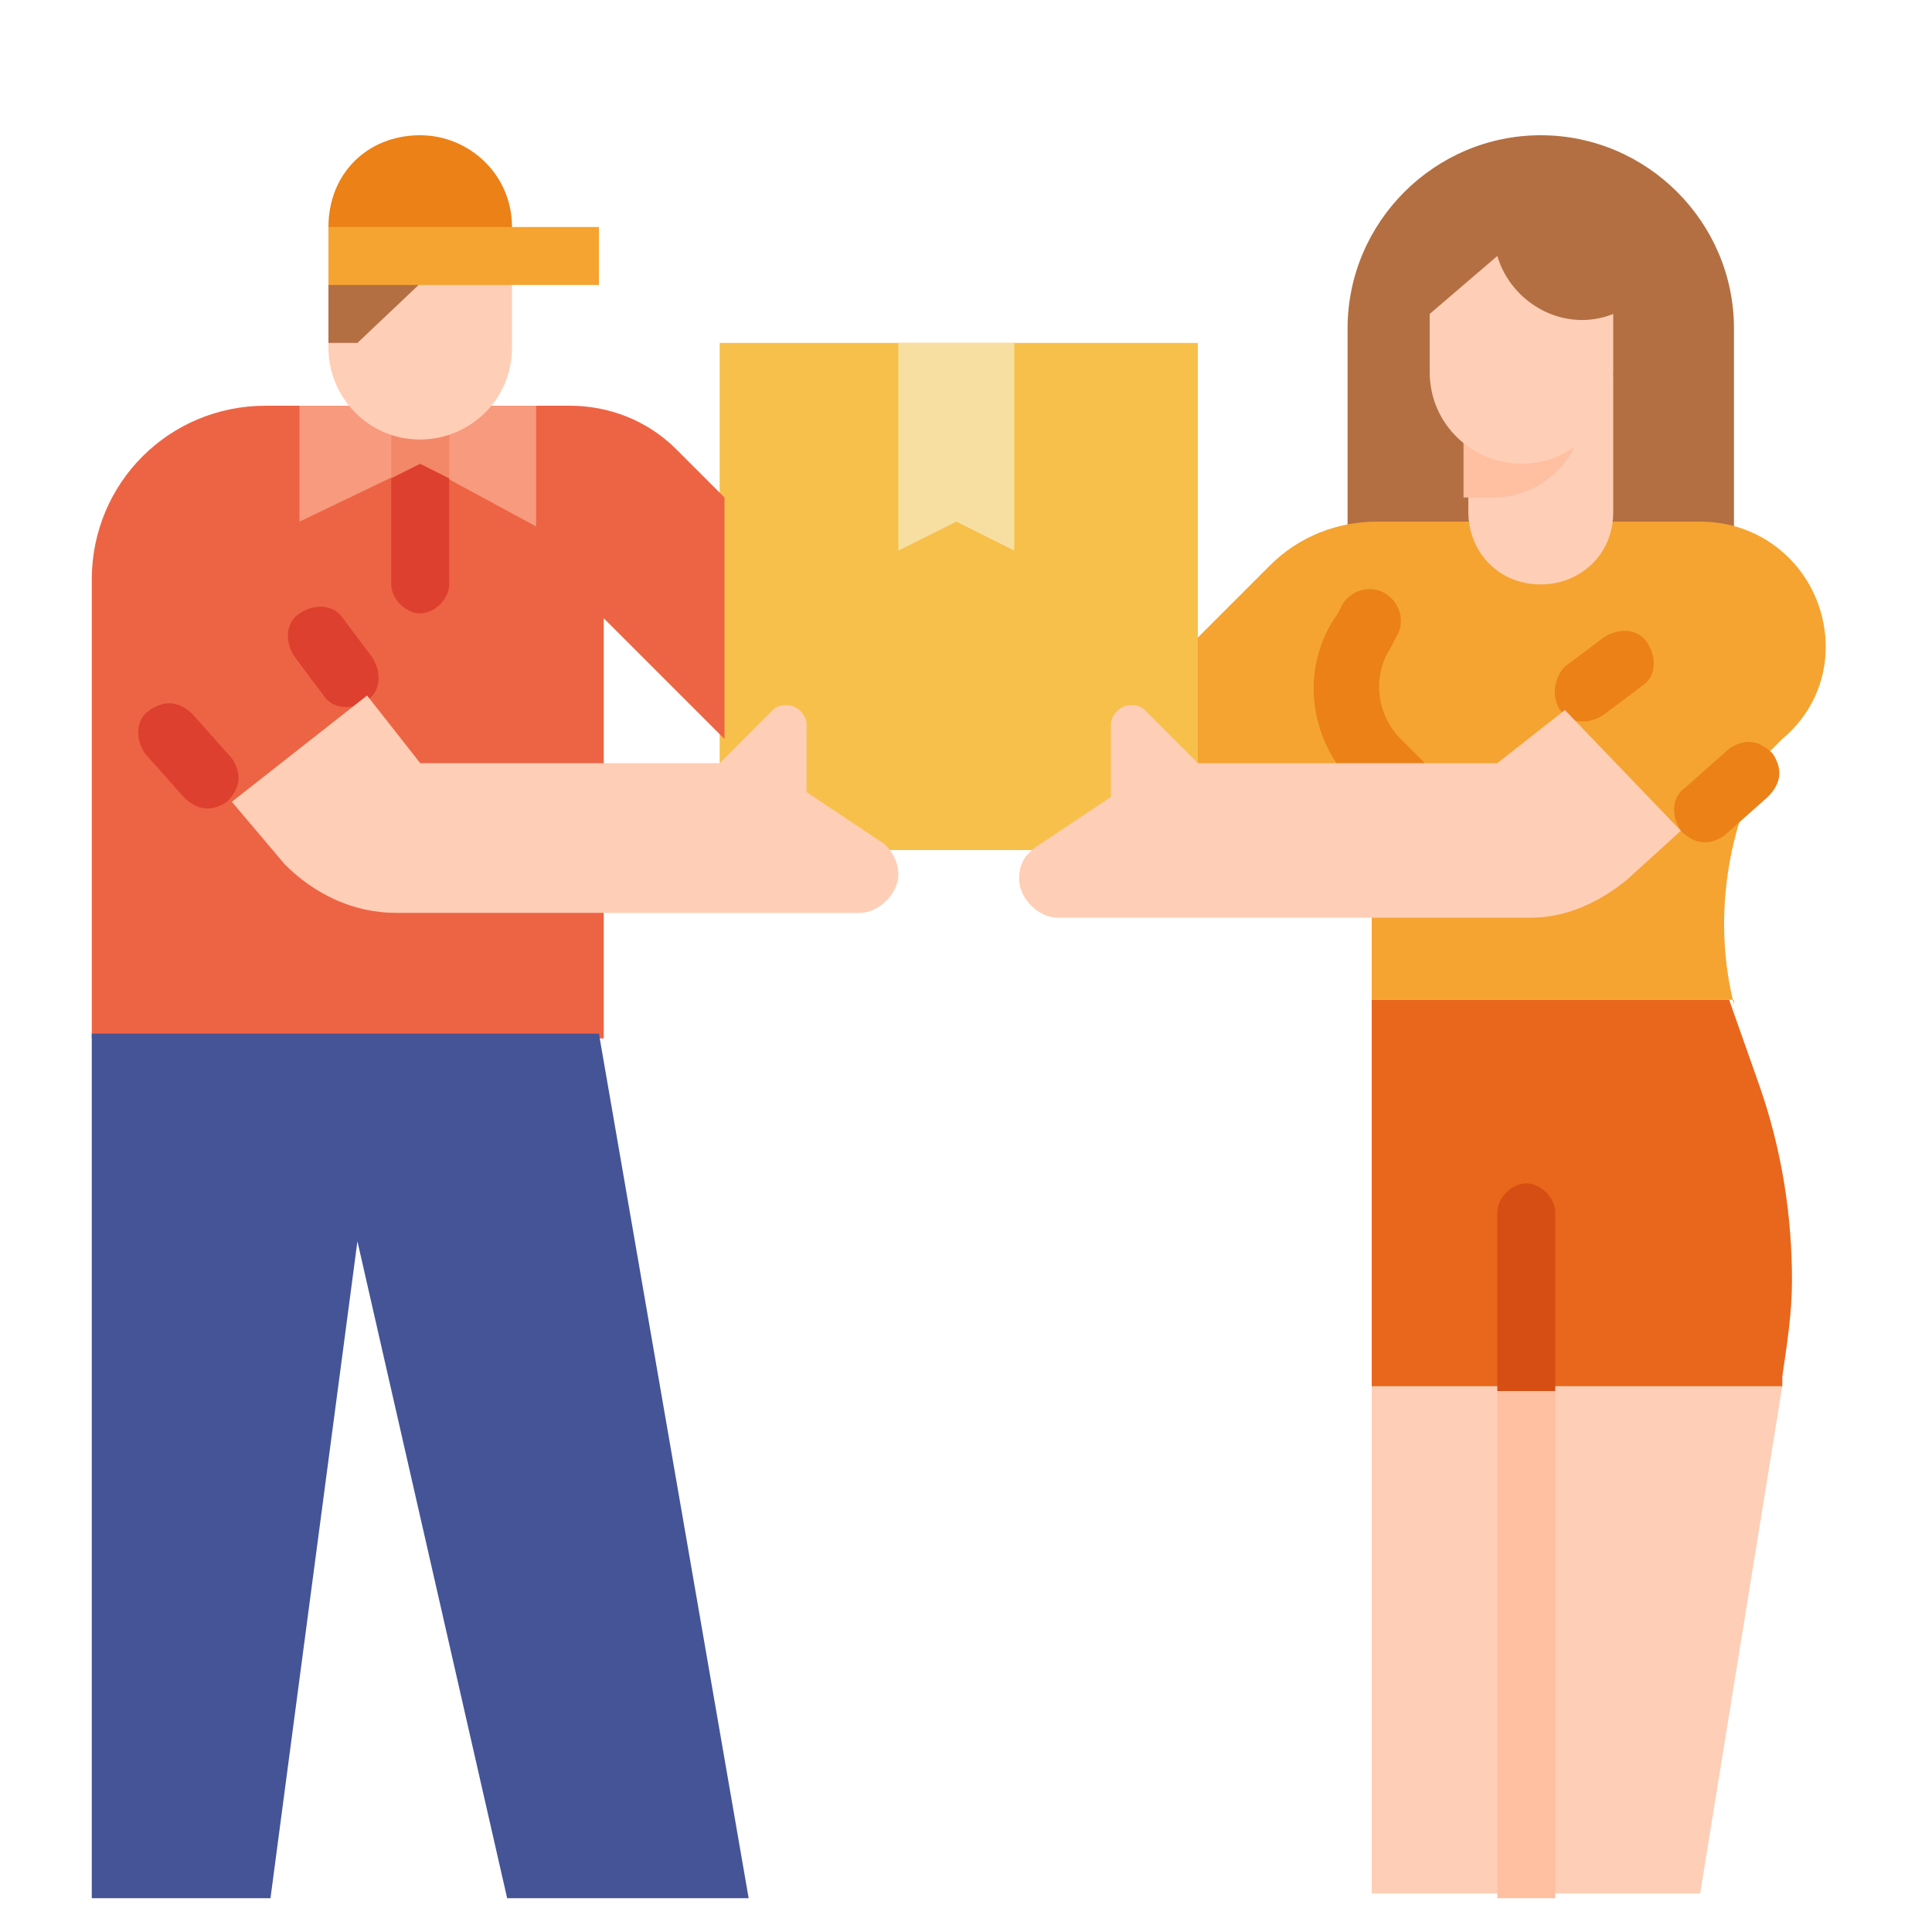 <?xml version="1.0" encoding="utf-8"?>
<!-- Generator: Adobe Illustrator 25.4.1, SVG Export Plug-In . SVG Version: 6.00 Build 0)  -->
<svg version="1.1" id="flat" xmlns="http://www.w3.org/2000/svg" xmlns:xlink="http://www.w3.org/1999/xlink" x="0px" y="0px"
	 width="40px" height="40px" viewBox="0 0 40 40" style="enable-background:new 0 0 40 40;" xml:space="preserve">
<style type="text/css">
	.st0{fill:#B36F42;}
	.st1{fill:#F5A431;}
	.st2{fill:#FFCEB6;}
	.st3{fill:#F7C04A;}
	.st4{fill:#ED6445;}
	.st5{fill:#FFBFA1;}
	.st6{fill:#DE402F;}
	.st7{fill:#F79A7E;}
	.st8{fill:#F28868;}
	.st9{fill:#445496;}
	.st10{fill:#EB8117;}
	.st11{fill:#E8671C;}
	.st12{fill:#D64E13;}
	.st13{fill:#F7DFA1;}
</style>
<path class="st0" d="M27.9,12.1V6.8c0-2.2,1.8-4,4-4h0c2.2,0,4,1.8,4,4v5.3H27.9z"/>
<path class="st1" d="M35.9,20.8c-0.4-1.6-0.2-3.3,0.5-4.8l0.2-0.4l0.3-0.3c0.6-0.5,0.9-1.2,0.9-1.9v0c0-1.4-1.1-2.6-2.6-2.6l0,0
	h-6.7c-0.8,0-1.6,0.3-2.2,0.9l-1.6,1.6v3.1h3.7v4.3H35.9z"/>
<path class="st2" d="M33.4,7.8v2.8c0,0.9-0.7,1.5-1.5,1.5c-0.9,0-1.5-0.7-1.5-1.5V7.8H33.4z"/>
<path class="st3" d="M14.9,7.1h9.9v10.5h-9.9V7.1z"/>
<path class="st4" d="M1.9,21.4V12c0-2,1.6-3.6,3.6-3.6h6.3c0.8,0,1.6,0.3,2.2,0.9l1,1v5l-2.5-2.5v8.7H1.9z"/>
<path class="st5" d="M32.8,7.8v0.6c0,1-0.8,1.9-1.9,1.9c0,0,0,0,0,0h-0.6V7.8H32.8z"/>
<path class="st6" d="M3.1,14.7L3.1,14.7c0.3-0.2,0.6-0.2,0.9,0.1l0.8,0.9C5,16,5,16.3,4.7,16.6l0,0c-0.3,0.2-0.6,0.2-0.9-0.1L3,15.6
	C2.8,15.3,2.8,14.9,3.1,14.7z"/>
<path class="st6" d="M6.2,12.7L6.2,12.7c0.3-0.2,0.7-0.2,0.9,0.1l0.6,0.8c0.2,0.3,0.2,0.7-0.1,0.9l0,0c-0.3,0.2-0.7,0.2-0.9-0.1
	l-0.6-0.8C5.9,13.3,5.9,12.9,6.2,12.7z"/>
<path class="st7" d="M11.1,8.4v2.5L8.7,9.6l-2.5,1.2V8.4H11.1z"/>
<path class="st6" d="M9.3,9.9v2.2c0,0.3-0.3,0.6-0.6,0.6s-0.6-0.3-0.6-0.6V9.9l0.6-0.3L9.3,9.9z"/>
<path class="st8" d="M9.3,8.4v1.5L8.7,9.6L8.1,9.9V8.4H9.3z"/>
<path class="st2" d="M7.6,14.4l1.1,1.4h6.2l1.1-1.1c0.1-0.1,0.2-0.1,0.3-0.1c0.2,0,0.4,0.2,0.4,0.4v1.4l1.5,1
	c0.2,0.1,0.4,0.4,0.4,0.7c0,0.4-0.4,0.8-0.8,0.8l0,0H8.2c-0.9,0-1.7-0.4-2.3-1l-1.1-1.3L7.6,14.4z"/>
<path class="st9" d="M10.5,39.3L7.4,25.7L5.6,39.3H1.9V21.4h10.5l3.1,17.9H10.5z"/>
<g>
	<path class="st10" d="M32.4,13.8l0.8-0.6c0.3-0.2,0.7-0.2,0.9,0.1l0,0c0.2,0.3,0.2,0.7-0.1,0.9l-0.8,0.6c-0.3,0.2-0.7,0.2-0.9-0.1
		l0,0C32.1,14.4,32.2,14,32.4,13.8z"/>
	<path class="st10" d="M34.9,16.3l0.9-0.8c0.3-0.2,0.6-0.2,0.9,0.1l0,0c0.2,0.3,0.2,0.6-0.1,0.9l-0.9,0.8c-0.3,0.2-0.6,0.2-0.9-0.1
		l0,0C34.6,16.9,34.6,16.5,34.9,16.3z"/>
	<path class="st10" d="M29.4,16.7c-0.2,0.2-0.6,0.2-0.9,0c0,0,0,0,0,0L28,16.2c-0.9-0.9-1.1-2.4-0.3-3.5l0.1-0.2
		c0.2-0.3,0.6-0.4,0.9-0.2c0,0,0,0,0,0l0,0c0.3,0.2,0.4,0.6,0.2,0.9l0,0l-0.1,0.2c-0.4,0.6-0.3,1.4,0.2,1.9l0.5,0.5
		C29.6,16.1,29.6,16.5,29.4,16.7L29.4,16.7z"/>
</g>
<path class="st2" d="M37.1,26.5c0,0.7-0.1,1.3-0.2,2l0,0.2l-1.7,10.5h-6.8V20.8h7.4l0.6,1.7C36.9,23.8,37.1,25.2,37.1,26.5z"/>
<path class="st11" d="M37.1,26.5c0,0.7-0.1,1.3-0.2,2l0,0.2h-8.5v-8h7.4l0.6,1.7C36.9,23.8,37.1,25.2,37.1,26.5z"/>
<path class="st5" d="M31,28.8h1.2v10.5H31V28.8z"/>
<path class="st12" d="M32.2,28.8H31v-3.7c0-0.3,0.3-0.6,0.6-0.6c0.3,0,0.6,0.3,0.6,0.6V28.8z"/>
<path class="st13" d="M18.6,7.1v4.3l1.2-0.6l1.2,0.6V7.1H18.6z"/>
<path class="st2" d="M6.8,5.3l0,1.9c0,1,0.8,1.9,1.9,1.9h0c1,0,1.9-0.8,1.9-1.9v0V5.3H6.8z"/>
<path class="st10" d="M8.7,2.8c1,0,1.9,0.8,1.9,1.9v0.6l0,0H6.8l0,0V4.7C6.8,3.6,7.6,2.8,8.7,2.8z"/>
<path class="st0" d="M9.3,5.3L7.4,7.1H6.8l0-1.9H9.3z"/>
<path class="st1" d="M6.8,4.7h5.6v1.2H6.8V4.7z"/>
<path class="st2" d="M33.4,6.5l0,1.2c0,1-0.8,1.9-1.9,1.9c-1,0-1.9-0.8-1.9-1.9c0,0,0,0,0,0V6.5L31,5.3C31.3,6.3,32.4,6.9,33.4,6.5
	L33.4,6.5z"/>
<path class="st2" d="M34.8,17.2l-1.1,1c-0.6,0.5-1.3,0.8-2,0.8h-9.8c-0.4,0-0.8-0.4-0.8-0.8c0-0.3,0.1-0.5,0.4-0.7l1.5-1V15
	c0-0.2,0.2-0.4,0.4-0.4l0,0c0.1,0,0.2,0,0.3,0.1l1.1,1.1H31l1.4-1.1L34.8,17.2z"/>
</svg>
